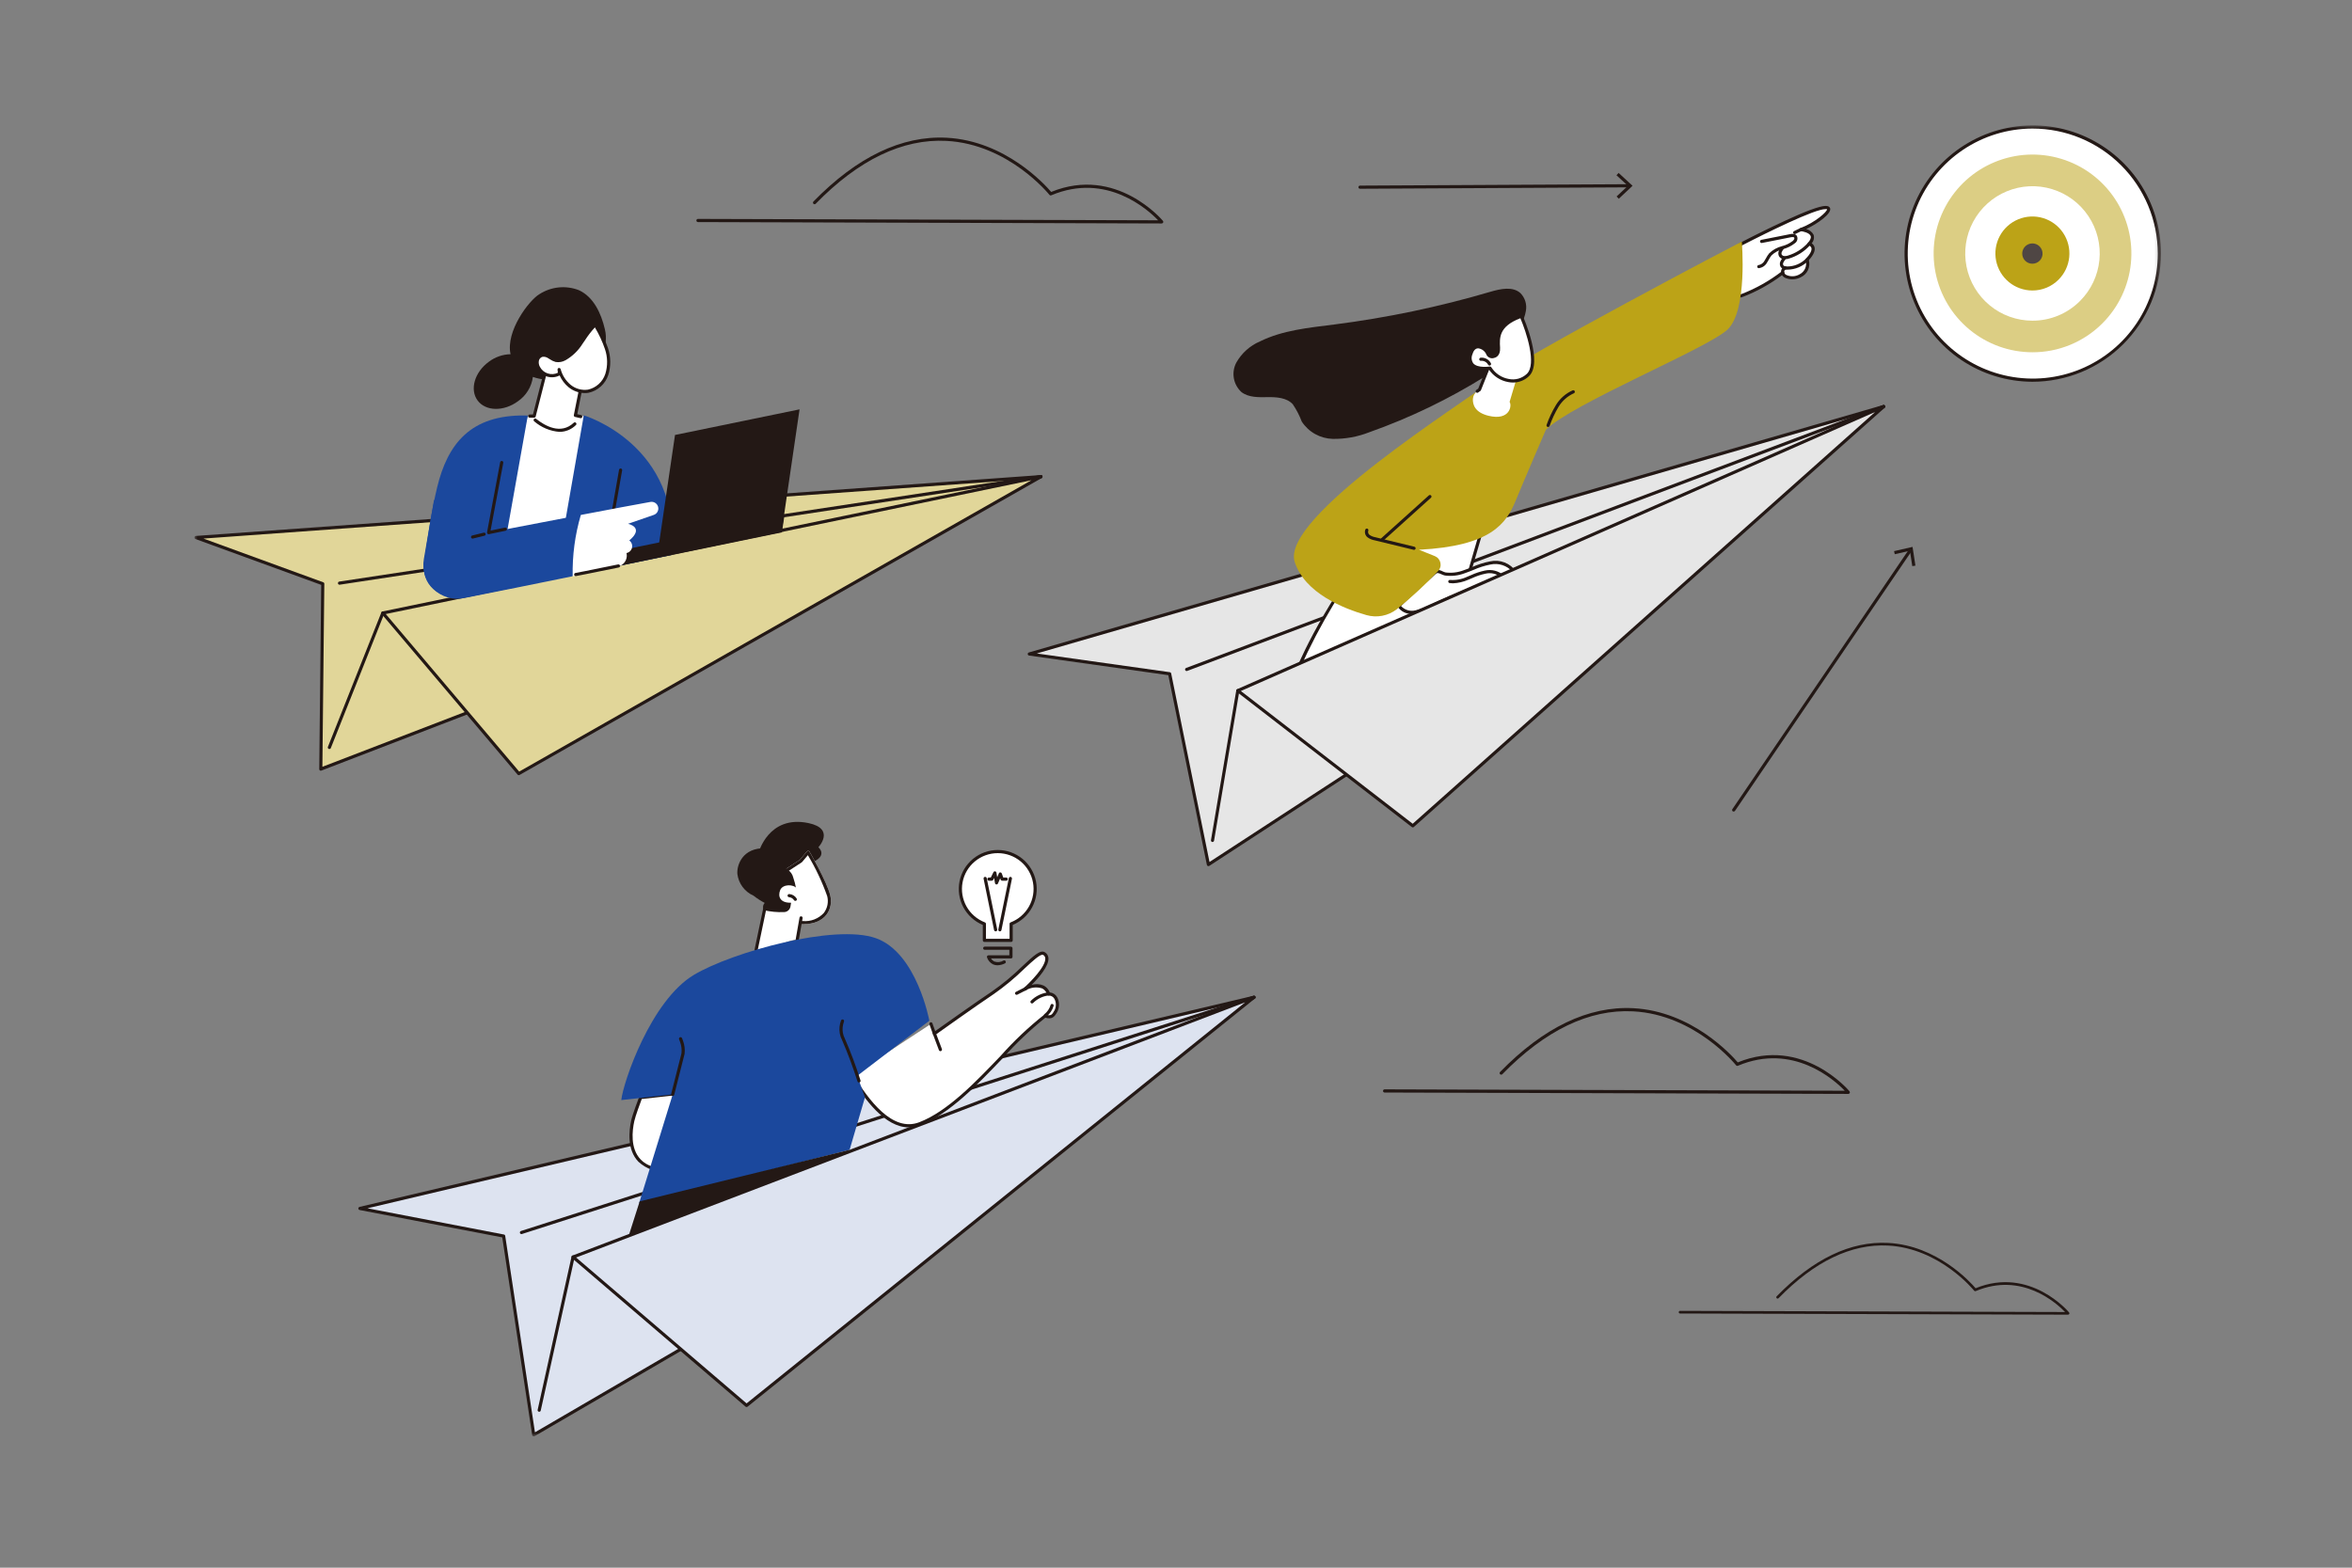 <svg width="375" height="250" viewBox="0 0 375 250" fill="none" xmlns="http://www.w3.org/2000/svg">
<rect x="0" y="0" width="375" height="250" fill="#808080" stroke="none"/>
<mask id="mask0_15_2570" style="mask-type:luminance" maskUnits="userSpaceOnUse" x="31" y="20" width="314" height="210">
<path d="M344.544 20H31V229.068H344.544V20Z" fill="white"/>
</mask>
<g mask="url(#mask0_15_2570)">
<path d="M344.292 40.439C344.304 44.447 343.127 48.368 340.909 51.706C338.692 55.044 335.534 57.649 331.835 59.191C328.136 60.734 324.062 61.144 320.13 60.37C316.198 59.595 312.584 57.672 309.746 54.843C306.907 52.013 304.973 48.405 304.186 44.476C303.399 40.546 303.796 36.471 305.327 32.767C306.857 29.064 309.453 25.897 312.784 23.669C316.115 21.441 320.032 20.251 324.04 20.251C326.695 20.247 329.325 20.766 331.78 21.778C334.235 22.79 336.466 24.276 338.347 26.151C340.228 28.025 341.72 30.252 342.741 32.704C343.761 35.155 344.288 37.784 344.292 40.439Z" fill="white"/>
<path d="M324.04 60.879C320 60.867 316.054 59.658 312.701 57.405C309.347 55.152 306.737 51.955 305.199 48.219C303.661 44.483 303.265 40.375 304.06 36.414C304.856 32.453 306.807 28.817 309.668 25.964C312.53 23.112 316.172 21.171 320.135 20.387C324.099 19.604 328.205 20.012 331.937 21.561C335.668 23.11 338.857 25.73 341.1 29.09C343.343 32.45 344.54 36.4 344.54 40.44C344.525 45.867 342.359 51.066 338.516 54.898C334.673 58.729 329.467 60.88 324.04 60.879ZM324.04 20.5C320.1 20.512 316.251 21.692 312.981 23.891C309.711 26.089 307.165 29.207 305.666 32.851C304.166 36.495 303.781 40.502 304.557 44.365C305.333 48.228 307.237 51.775 310.028 54.557C312.819 57.339 316.371 59.231 320.237 59.995C324.102 60.76 328.108 60.361 331.747 58.85C335.387 57.34 338.497 54.784 340.685 51.507C342.872 48.23 344.04 44.377 344.04 40.437C344.025 35.143 341.911 30.071 338.162 26.334C334.413 22.596 329.334 20.498 324.04 20.5Z" fill="#231815"/>
<path d="M324.041 56.176C320.394 56.171 316.862 54.903 314.046 52.586C311.23 50.269 309.304 47.047 308.596 43.47C307.889 39.893 308.444 36.181 310.166 32.966C311.888 29.752 314.672 27.234 318.042 25.842C321.413 24.45 325.162 24.269 328.65 25.331C332.139 26.392 335.152 28.631 337.175 31.665C339.199 34.698 340.108 38.34 339.748 41.968C339.388 45.597 337.781 48.989 335.201 51.566C333.737 53.033 331.997 54.196 330.081 54.987C328.166 55.778 326.113 56.182 324.041 56.176Z" fill="#DCCE84"/>
<path d="M324.04 51.139C321.56 51.136 319.158 50.272 317.243 48.697C315.327 47.121 314.018 44.93 313.537 42.497C313.056 40.064 313.433 37.539 314.604 35.353C315.776 33.167 317.669 31.454 319.961 30.507C322.253 29.56 324.803 29.437 327.176 30.159C329.548 30.881 331.598 32.403 332.974 34.466C334.351 36.529 334.969 39.006 334.725 41.474C334.48 43.942 333.388 46.249 331.633 48.002C330.637 49 329.454 49.791 328.15 50.33C326.847 50.868 325.45 51.143 324.04 51.139Z" fill="white"/>
<path d="M324.039 46.324C322.674 46.323 321.352 45.849 320.297 44.983C319.242 44.116 318.521 42.91 318.255 41.571C317.99 40.232 318.197 38.843 318.841 37.639C319.486 36.436 320.527 35.493 321.789 34.971C323.05 34.45 324.454 34.382 325.76 34.779C327.066 35.177 328.194 36.015 328.951 37.15C329.709 38.286 330.049 39.649 329.914 41.008C329.779 42.366 329.177 43.636 328.21 44.6C327.664 45.149 327.014 45.584 326.298 45.88C325.582 46.176 324.814 46.327 324.039 46.324Z" fill="#BCA317"/>
<path d="M324.041 42.055C323.828 42.056 323.618 42.015 323.421 41.934C323.225 41.853 323.046 41.734 322.895 41.584C322.745 41.434 322.626 41.256 322.544 41.059C322.463 40.863 322.421 40.653 322.422 40.44C322.422 40.174 322.488 39.912 322.613 39.677C322.738 39.443 322.92 39.242 323.141 39.094C323.362 38.947 323.616 38.855 323.881 38.829C324.146 38.803 324.413 38.843 324.659 38.944C324.905 39.046 325.122 39.206 325.291 39.412C325.46 39.617 325.576 39.861 325.628 40.122C325.681 40.383 325.668 40.653 325.591 40.908C325.514 41.163 325.376 41.395 325.188 41.583C324.883 41.886 324.471 42.055 324.041 42.055Z" fill="#4F4644"/>
<path d="M300.328 64.832L219.349 120.48L192.67 137.869L186.483 107.442L164.106 104.294L300.328 64.832Z" fill="#E6E6E6"/>
<path d="M192.672 138.121C192.638 138.121 192.604 138.114 192.572 138.102C192.534 138.086 192.5 138.061 192.474 138.029C192.447 137.997 192.43 137.959 192.422 137.918L186.275 107.668L164.075 104.542C164.018 104.535 163.965 104.508 163.925 104.466C163.886 104.425 163.862 104.37 163.858 104.313C163.854 104.255 163.87 104.198 163.902 104.151C163.935 104.103 163.983 104.068 164.038 104.051L300.258 64.589C300.316 64.573 300.378 64.577 300.433 64.602C300.487 64.627 300.532 64.67 300.558 64.724C300.583 64.778 300.589 64.84 300.573 64.897C300.557 64.955 300.521 65.005 300.472 65.039L219.493 120.684L192.805 138.084C192.765 138.11 192.718 138.124 192.67 138.125M165.305 104.209L186.516 107.196C186.568 107.203 186.617 107.226 186.655 107.262C186.694 107.297 186.72 107.344 186.73 107.396L192.842 137.459L219.216 120.271L298.905 65.507L165.305 104.209Z" fill="#231815"/>
<path d="M189.196 107.009C189.138 107.009 189.081 106.988 189.036 106.95C188.991 106.913 188.96 106.861 188.95 106.803C188.939 106.745 188.949 106.685 188.977 106.634C189.006 106.583 189.052 106.543 189.106 106.522L300.238 64.597C300.269 64.585 300.302 64.58 300.335 64.581C300.367 64.582 300.4 64.59 300.43 64.603C300.459 64.617 300.486 64.636 300.509 64.66C300.531 64.684 300.549 64.712 300.56 64.743C300.572 64.774 300.577 64.806 300.576 64.839C300.575 64.872 300.568 64.904 300.554 64.934C300.54 64.964 300.521 64.991 300.497 65.013C300.473 65.036 300.445 65.053 300.414 65.065L189.283 106.994C189.254 107.004 189.224 107.01 189.193 107.009" fill="#231815"/>
<path d="M193.323 134.272H193.282C193.249 134.267 193.218 134.255 193.19 134.238C193.162 134.22 193.138 134.197 193.119 134.17C193.1 134.144 193.086 134.113 193.079 134.081C193.071 134.049 193.07 134.016 193.076 133.983L197.108 110.096C197.121 110.032 197.158 109.976 197.211 109.938C197.265 109.901 197.331 109.887 197.395 109.897C197.459 109.908 197.517 109.943 197.556 109.996C197.595 110.048 197.611 110.113 197.603 110.178L193.567 134.062C193.558 134.121 193.528 134.174 193.482 134.213C193.437 134.251 193.379 134.272 193.32 134.272" fill="#231815"/>
<path d="M236.833 82.481L232.171 98.487L206.845 106.968C206.845 106.968 210.105 98.408 218.811 86.948L236.833 82.481Z" fill="white"/>
<path d="M206.845 107.227C206.804 107.227 206.764 107.217 206.728 107.198C206.692 107.179 206.661 107.152 206.638 107.118C206.614 107.085 206.6 107.046 206.595 107.006C206.59 106.965 206.595 106.924 206.609 106.886C206.643 106.8 209.982 98.162 218.609 86.803C218.645 86.758 218.695 86.725 218.751 86.709L236.773 82.246C236.815 82.235 236.86 82.235 236.902 82.247C236.944 82.259 236.983 82.282 237.013 82.313C237.044 82.345 237.066 82.385 237.077 82.428C237.087 82.472 237.086 82.517 237.073 82.56L232.411 98.56C232.4 98.599 232.38 98.635 232.351 98.664C232.323 98.694 232.289 98.716 232.25 98.729L206.924 107.207C206.899 107.217 206.872 107.222 206.845 107.222M218.957 87.172C214.306 93.145 210.388 99.654 207.284 106.559L231.966 98.292L236.466 82.833L218.957 87.172Z" fill="#231815"/>
<path d="M233.45 91.175C234.801 90.587 236.2 90.117 237.632 89.77C238.352 89.608 239.105 89.664 239.794 89.931C240.483 90.198 241.077 90.664 241.5 91.27C236.943 92.956 232.375 94.643 227.994 96.742C227.199 97.189 226.331 97.491 225.431 97.634C224.979 97.7 224.518 97.639 224.099 97.459C223.681 97.278 223.32 96.985 223.058 96.612C224.639 95.008 226.289 93.475 228.009 92.012C228.298 91.772 228.796 91.158 229.182 91.112C229.512 91.078 230.082 91.461 230.437 91.52C231.455 91.65 232.49 91.528 233.45 91.164" fill="white"/>
<path d="M225.137 97.902C224.687 97.924 224.238 97.829 223.835 97.626C223.432 97.423 223.088 97.119 222.837 96.744C222.811 96.697 222.8 96.642 222.807 96.588C222.813 96.534 222.837 96.484 222.874 96.444C224.455 94.844 226.123 93.285 227.84 91.834C227.911 91.77 227.994 91.688 228.084 91.598C228.359 91.255 228.731 91.004 229.152 90.878C229.449 90.887 229.74 90.966 229.999 91.11C230.152 91.183 230.312 91.242 230.475 91.286C231.454 91.411 232.448 91.291 233.368 90.937C233.825 90.783 234.29 90.6 234.736 90.42C235.651 90.012 236.609 89.71 237.592 89.52C238.366 89.349 239.172 89.413 239.909 89.704C240.645 89.995 241.278 90.5 241.725 91.153C241.743 91.185 241.753 91.22 241.755 91.256C241.758 91.293 241.753 91.329 241.74 91.363C241.727 91.397 241.707 91.427 241.681 91.452C241.655 91.478 241.624 91.497 241.59 91.509C237.112 93.165 232.48 94.878 228.106 96.973L228.02 97.014C227.225 97.454 226.359 97.75 225.46 97.887C225.354 97.897 225.248 97.903 225.141 97.902M223.383 96.647C223.636 96.924 223.952 97.136 224.305 97.265C224.657 97.393 225.035 97.434 225.407 97.385C226.247 97.254 227.056 96.975 227.798 96.561L227.884 96.52C232.184 94.459 236.721 92.772 241.121 91.146C240.696 90.671 240.153 90.317 239.547 90.119C238.941 89.921 238.293 89.886 237.669 90.018C236.726 90.201 235.806 90.491 234.929 90.884C234.472 91.068 234.003 91.259 233.529 91.416C232.53 91.797 231.452 91.922 230.392 91.78C230.187 91.735 229.988 91.665 229.8 91.57C229.614 91.47 229.41 91.404 229.2 91.375C229.005 91.397 228.649 91.746 228.435 91.956C228.335 92.056 228.244 92.147 228.165 92.211C226.512 93.611 224.905 95.104 223.379 96.648" fill="#231815"/>
<path d="M231.663 93.022C231.483 93.023 231.302 93.01 231.123 92.985C231.09 92.98 231.059 92.969 231.03 92.952C231.002 92.936 230.977 92.913 230.957 92.887C230.937 92.86 230.922 92.83 230.914 92.798C230.906 92.766 230.904 92.732 230.909 92.7C230.913 92.667 230.925 92.635 230.941 92.606C230.958 92.578 230.981 92.553 231.007 92.533C231.034 92.513 231.064 92.499 231.096 92.49C231.128 92.482 231.161 92.48 231.194 92.485C232.137 92.555 233.081 92.378 233.934 91.972C234.125 91.897 234.312 91.818 234.5 91.736C235.224 91.399 235.983 91.147 236.764 90.983C237.286 90.867 237.827 90.876 238.345 91.01C238.862 91.143 239.34 91.397 239.74 91.751C239.783 91.799 239.806 91.863 239.804 91.927C239.802 91.992 239.775 92.054 239.729 92.099C239.682 92.144 239.62 92.17 239.555 92.171C239.49 92.172 239.428 92.147 239.38 92.103C239.037 91.807 238.63 91.597 238.19 91.489C237.75 91.38 237.291 91.378 236.85 91.481C236.107 91.638 235.384 91.88 234.695 92.201C234.504 92.283 234.313 92.362 234.122 92.441C233.347 92.788 232.513 92.985 231.664 93.022" fill="#231815"/>
<path d="M277.323 39.769L277.465 38.993C277.465 38.993 286.842 34.11 290.154 33.244C293.466 32.378 290.293 35.41 287.148 36.609C287.148 36.609 290.148 36.928 288.456 38.884C288.456 38.884 290.071 39.341 288.122 41.414C288.271 41.901 288.244 42.426 288.043 42.894C287.843 43.363 287.483 43.745 287.028 43.974C285.402 44.712 284.281 44.041 284.228 43.483C282.273 44.988 280.113 46.205 277.814 47.098C274.441 48.298 277.323 39.769 277.323 39.769Z" fill="white"/>
<path d="M277.226 47.467C277.08 47.471 276.935 47.445 276.799 47.392C276.663 47.339 276.539 47.258 276.435 47.156C275.082 45.822 276.843 40.407 277.08 39.706L277.219 38.949C277.225 38.911 277.24 38.875 277.263 38.845C277.285 38.814 277.315 38.789 277.35 38.773C277.732 38.573 286.79 33.867 290.092 33.002C290.74 32.833 291.617 32.672 291.792 33.212C292.058 34.036 289.873 35.64 287.973 36.532C288.224 36.59 288.459 36.701 288.663 36.857C288.868 37.014 289.036 37.212 289.157 37.439C289.227 37.673 289.236 37.921 289.182 38.159C289.128 38.398 289.014 38.618 288.85 38.799C289.067 38.939 289.227 39.151 289.3 39.399C289.457 39.957 289.154 40.654 288.4 41.483C288.541 42.013 288.492 42.575 288.26 43.072C288.029 43.569 287.63 43.968 287.133 44.2C286.739 44.412 286.302 44.53 285.855 44.543C285.408 44.557 284.964 44.467 284.558 44.279C284.382 44.182 284.232 44.045 284.12 43.879C282.214 45.311 280.119 46.473 277.895 47.331C277.68 47.412 277.453 47.456 277.224 47.462M277.689 39.162L277.573 39.814L277.566 39.848C277.023 41.459 275.823 45.84 276.79 46.796C276.865 46.867 277.09 47.096 277.734 46.863C280.007 45.979 282.142 44.774 284.073 43.284C284.109 43.256 284.151 43.239 284.196 43.233C284.241 43.227 284.287 43.234 284.329 43.252C284.37 43.27 284.406 43.299 284.433 43.335C284.46 43.372 284.476 43.415 284.481 43.46C284.503 43.545 284.543 43.623 284.6 43.69C284.656 43.757 284.727 43.81 284.807 43.846C285.141 44.001 285.508 44.072 285.876 44.055C286.244 44.037 286.603 43.931 286.921 43.746C287.325 43.546 287.643 43.208 287.819 42.794C287.995 42.379 288.017 41.915 287.88 41.486C287.867 41.444 287.866 41.399 287.876 41.357C287.885 41.314 287.906 41.274 287.936 41.242C288.607 40.53 288.918 39.923 288.809 39.537C288.774 39.441 288.718 39.355 288.645 39.284C288.572 39.213 288.483 39.16 288.386 39.129C288.345 39.117 288.307 39.095 288.276 39.065C288.246 39.035 288.223 38.998 288.21 38.957C288.199 38.916 288.198 38.874 288.207 38.833C288.216 38.791 288.235 38.753 288.262 38.721C288.652 38.271 288.79 37.904 288.682 37.621C288.482 37.115 287.46 36.898 287.119 36.86C287.063 36.855 287.01 36.83 286.97 36.79C286.93 36.751 286.905 36.699 286.898 36.643C286.89 36.587 286.901 36.53 286.93 36.481C286.958 36.432 287.002 36.394 287.055 36.373C289.476 35.451 291.355 33.727 291.305 33.364C291.24 33.347 291.172 33.34 291.105 33.342C290.804 33.356 290.506 33.405 290.217 33.488C287.163 34.288 278.746 38.615 277.689 39.162Z" fill="#231815"/>
<path d="M280.421 42.771C280.357 42.77 280.295 42.745 280.248 42.701C280.202 42.656 280.174 42.595 280.17 42.531C280.168 42.498 280.173 42.465 280.184 42.434C280.195 42.404 280.212 42.375 280.234 42.351C280.256 42.326 280.282 42.307 280.312 42.293C280.341 42.279 280.374 42.27 280.406 42.269C280.596 42.233 280.776 42.155 280.933 42.042C281.089 41.928 281.219 41.782 281.313 41.613C281.407 41.471 281.489 41.324 281.575 41.167C281.714 40.897 281.88 40.642 282.07 40.406C282.644 39.842 283.358 39.444 284.139 39.252C284.76 39.091 285.341 38.806 285.848 38.413C286.028 38.252 286.155 38.001 286.065 37.885C285.998 37.795 285.814 37.785 285.507 37.84L280.92 38.747C280.887 38.754 280.854 38.754 280.821 38.748C280.788 38.741 280.756 38.728 280.728 38.71C280.701 38.691 280.677 38.667 280.658 38.639C280.639 38.611 280.627 38.58 280.62 38.547C280.607 38.481 280.621 38.412 280.659 38.356C280.696 38.3 280.754 38.261 280.82 38.247L285.407 37.34C285.617 37.299 286.171 37.19 286.464 37.576C286.577 37.776 286.61 38.011 286.558 38.234C286.506 38.458 286.372 38.654 286.182 38.783C285.626 39.221 284.986 39.541 284.301 39.724C283.607 39.888 282.968 40.233 282.45 40.724C282.282 40.936 282.135 41.164 282.012 41.406C281.926 41.563 281.836 41.725 281.731 41.882C281.599 42.121 281.413 42.325 281.187 42.478C280.961 42.631 280.702 42.729 280.431 42.763H280.416" fill="#231815"/>
<path d="M284.566 41.343C284.506 41.343 284.446 41.339 284.386 41.332C284.244 41.317 284.106 41.272 283.983 41.2C283.859 41.127 283.753 41.029 283.67 40.912C283.594 40.78 283.548 40.633 283.537 40.481C283.526 40.329 283.55 40.176 283.606 40.035C283.701 39.799 283.832 39.581 283.996 39.387C284.016 39.36 284.041 39.338 284.069 39.321C284.098 39.304 284.129 39.293 284.162 39.288C284.195 39.284 284.228 39.286 284.26 39.294C284.292 39.303 284.322 39.318 284.348 39.338C284.401 39.379 284.436 39.438 284.445 39.504C284.454 39.57 284.437 39.637 284.397 39.69C284.267 39.844 284.159 40.017 284.078 40.203C284.049 40.272 284.034 40.347 284.037 40.422C284.04 40.497 284.059 40.571 284.093 40.638C284.136 40.693 284.19 40.739 284.251 40.773C284.312 40.806 284.38 40.827 284.449 40.833C284.632 40.846 284.816 40.827 284.992 40.777C286.258 40.412 287.395 39.696 288.271 38.712C288.293 38.685 288.32 38.664 288.35 38.648C288.381 38.632 288.414 38.623 288.449 38.62C288.483 38.618 288.517 38.623 288.55 38.634C288.582 38.645 288.612 38.663 288.637 38.687C288.662 38.71 288.682 38.739 288.696 38.77C288.709 38.801 288.717 38.835 288.717 38.87C288.717 38.904 288.71 38.938 288.697 38.969C288.683 39.001 288.663 39.029 288.638 39.053C287.699 40.115 286.473 40.884 285.108 41.268C284.931 41.314 284.75 41.339 284.566 41.343Z" fill="#231815"/>
<path d="M284.994 43H284.885C284.706 43.014 284.527 42.985 284.361 42.917C284.195 42.849 284.047 42.742 283.929 42.607C283.845 42.477 283.794 42.329 283.779 42.175C283.765 42.021 283.788 41.866 283.847 41.723C283.948 41.489 284.087 41.274 284.259 41.086C284.28 41.061 284.306 41.04 284.336 41.024C284.365 41.009 284.397 41 284.43 40.997C284.463 40.994 284.496 40.997 284.527 41.007C284.559 41.017 284.588 41.033 284.613 41.054C284.639 41.075 284.66 41.101 284.675 41.13C284.69 41.16 284.7 41.191 284.703 41.224C284.706 41.257 284.702 41.29 284.692 41.322C284.682 41.353 284.666 41.383 284.645 41.408C284.511 41.553 284.401 41.719 284.319 41.899C284.291 41.965 284.278 42.036 284.281 42.107C284.285 42.179 284.304 42.248 284.338 42.311C284.42 42.427 284.612 42.487 284.9 42.495C285.466 42.501 286.027 42.393 286.549 42.178C287.072 41.963 287.546 41.645 287.943 41.242C287.99 41.196 288.052 41.17 288.117 41.169C288.183 41.168 288.246 41.193 288.293 41.237C288.341 41.282 288.369 41.343 288.373 41.409C288.376 41.474 288.353 41.538 288.31 41.587C287.878 42.03 287.362 42.383 286.793 42.625C286.224 42.868 285.613 42.995 284.994 43Z" fill="#231815"/>
<path d="M284.232 43.734C284.175 43.735 284.119 43.715 284.074 43.678C284.029 43.642 283.999 43.591 283.988 43.534C283.941 43.327 283.969 43.109 284.068 42.92C284.167 42.732 284.33 42.585 284.528 42.507C284.559 42.491 284.593 42.481 284.627 42.478C284.662 42.476 284.697 42.48 284.73 42.492C284.762 42.504 284.792 42.522 284.818 42.545C284.843 42.569 284.864 42.598 284.877 42.63C284.891 42.661 284.898 42.696 284.898 42.73C284.898 42.765 284.891 42.8 284.877 42.831C284.863 42.863 284.842 42.892 284.817 42.915C284.791 42.939 284.761 42.957 284.728 42.968C284.638 43 284.562 43.065 284.516 43.149C284.47 43.233 284.456 43.331 284.477 43.425C284.485 43.457 284.486 43.491 284.48 43.523C284.474 43.556 284.462 43.587 284.445 43.615C284.427 43.643 284.404 43.667 284.377 43.686C284.349 43.705 284.319 43.718 284.286 43.725L284.23 43.732" fill="#231815"/>
<path d="M286.144 37.337C286.087 37.337 286.031 37.318 285.986 37.282C285.941 37.247 285.91 37.197 285.897 37.141C285.884 37.085 285.891 37.026 285.916 36.974C285.941 36.923 285.983 36.882 286.035 36.857L287.035 36.381C287.065 36.367 287.097 36.358 287.13 36.357C287.163 36.355 287.196 36.36 287.227 36.371C287.258 36.382 287.287 36.399 287.312 36.421C287.336 36.443 287.356 36.469 287.37 36.499C287.385 36.529 287.393 36.561 287.395 36.594C287.396 36.627 287.392 36.66 287.381 36.691C287.37 36.722 287.353 36.751 287.331 36.775C287.309 36.8 287.282 36.82 287.252 36.834L286.252 37.31C286.219 37.327 286.181 37.336 286.143 37.336" fill="#231815"/>
<path d="M229.275 91.085C227.22 93.26 225.019 95.292 222.687 97.167C222.009 97.687 221.217 98.041 220.377 98.201C219.537 98.36 218.671 98.321 217.849 98.085C214.258 97.067 208.023 94.605 206.423 89.601C204.148 82.466 233.308 64.267 238.162 60.493C243.016 56.719 276.823 38.96 277.709 38.529C277.709 38.529 278.683 49.554 275.409 52.579C272.135 55.604 250.606 64.385 246.473 68.536C246.473 68.536 243.138 76.236 241.646 79.869C240.154 83.502 237.696 87.083 226.24 87.669L228.755 88.677C228.982 88.768 229.183 88.912 229.341 89.099C229.498 89.286 229.608 89.508 229.659 89.747C229.711 89.986 229.703 90.233 229.636 90.468C229.569 90.703 229.445 90.918 229.276 91.094" fill="#BCA317"/>
<path d="M246.825 68.098C246.793 68.099 246.763 68.093 246.735 68.079C246.704 68.068 246.676 68.05 246.651 68.028C246.627 68.005 246.608 67.978 246.594 67.948C246.581 67.918 246.573 67.886 246.572 67.853C246.571 67.82 246.577 67.788 246.589 67.757C246.976 66.653 247.476 65.592 248.081 64.59C248.707 63.553 249.64 62.735 250.75 62.248C250.811 62.223 250.88 62.224 250.941 62.25C251.002 62.276 251.051 62.325 251.076 62.387C251.1 62.45 251.099 62.519 251.072 62.581C251.046 62.643 250.996 62.692 250.934 62.717C249.925 63.171 249.077 63.918 248.5 64.861C247.916 65.834 247.434 66.863 247.061 67.934C247.042 67.981 247.009 68.022 246.967 68.051C246.925 68.079 246.876 68.095 246.825 68.095" fill="#231815"/>
<path d="M225.459 87.686L225.399 87.679L219.167 86.165C218.769 86.097 218.39 85.939 218.061 85.704C217.868 85.562 217.728 85.36 217.662 85.129C217.596 84.899 217.608 84.653 217.697 84.43C217.727 84.37 217.779 84.324 217.842 84.302C217.905 84.281 217.974 84.285 218.034 84.314C218.094 84.343 218.14 84.395 218.162 84.459C218.184 84.522 218.18 84.591 218.15 84.651C218.114 84.771 218.116 84.9 218.156 85.019C218.196 85.138 218.273 85.241 218.375 85.314C218.65 85.497 218.961 85.62 219.286 85.674L225.515 87.191C225.547 87.198 225.577 87.212 225.604 87.231C225.63 87.251 225.653 87.275 225.67 87.303C225.687 87.331 225.698 87.362 225.703 87.394C225.708 87.426 225.707 87.459 225.699 87.491C225.686 87.546 225.654 87.594 225.61 87.628C225.566 87.663 225.511 87.682 225.455 87.682" fill="#231815"/>
<path d="M220.396 86.269C220.361 86.269 220.326 86.262 220.294 86.248C220.261 86.234 220.233 86.213 220.209 86.187C220.187 86.162 220.169 86.134 220.158 86.103C220.147 86.071 220.142 86.038 220.144 86.005C220.146 85.972 220.154 85.939 220.168 85.91C220.183 85.88 220.203 85.853 220.228 85.831L227.817 78.999C227.867 78.956 227.932 78.933 227.999 78.937C228.065 78.94 228.128 78.969 228.173 79.018C228.217 79.068 228.24 79.133 228.236 79.2C228.233 79.266 228.203 79.329 228.154 79.374L220.565 86.21C220.518 86.251 220.458 86.273 220.396 86.274" fill="#231815"/>
<path d="M242.436 46.762C241.196 45.623 239.236 46.062 237.617 46.533C229.467 48.933 221.138 50.677 212.71 51.75C208.678 52.263 204.529 52.65 200.886 54.445C199.289 55.128 197.963 56.319 197.112 57.833C196.71 58.598 196.574 59.474 196.725 60.325C196.875 61.176 197.304 61.952 197.944 62.533C199.087 63.402 200.654 63.357 202.093 63.333C203.532 63.309 205.136 63.412 206.114 64.457C206.699 65.319 207.181 66.248 207.549 67.223C208.087 68.052 208.819 68.736 209.682 69.218C210.545 69.7 211.512 69.965 212.5 69.989C214.477 70.019 216.441 69.664 218.283 68.943C224.785 66.642 231.015 63.637 236.864 59.982C238.334 59.193 239.662 58.164 240.795 56.939C241.672 55.939 242.18 54.668 242.234 53.339C242.174 52.763 242.289 52.181 242.564 51.671C242.914 51.017 243.157 50.311 243.284 49.58C243.378 49.077 243.35 48.56 243.202 48.07C243.055 47.58 242.792 47.133 242.437 46.766" fill="#231815"/>
<path d="M237.579 57.9L235.885 62.142L235.525 62.393C235.326 62.529 235.161 62.709 235.042 62.919C234.923 63.128 234.854 63.362 234.839 63.603C234.787 64.472 235.116 65.765 237.324 66.303C240.798 67.15 241.083 64.594 240.686 64.096L242.005 59.674L237.579 57.9Z" fill="white"/>
<path d="M235.526 62.64C235.473 62.64 235.421 62.622 235.378 62.591C235.335 62.559 235.303 62.514 235.288 62.464C235.272 62.413 235.273 62.358 235.29 62.307C235.307 62.257 235.34 62.214 235.384 62.183L235.684 61.977L237.344 57.8C237.369 57.738 237.418 57.688 237.48 57.663C237.542 57.636 237.612 57.636 237.674 57.661C237.736 57.686 237.785 57.734 237.811 57.795C237.837 57.856 237.838 57.925 237.813 57.987L236.119 62.229C236.101 62.275 236.07 62.314 236.029 62.341L235.667 62.6C235.625 62.629 235.576 62.645 235.525 62.645" fill="#231815"/>
<path d="M242.538 50.431C242.538 50.431 245.813 57.784 243.584 59.823C241.355 61.862 238.255 60.108 237.558 58.695C237.558 58.695 233.675 59.328 234.511 56.446C235.118 54.346 236.988 55.58 237.25 56.528C237.374 56.981 239.019 57.259 238.914 55.471C238.809 53.683 238.82 51.765 242.538 50.431Z" fill="white"/>
<path d="M241.236 61.003C240.976 61.003 240.718 60.978 240.464 60.928C239.852 60.819 239.268 60.589 238.746 60.253C238.224 59.916 237.773 59.48 237.421 58.968C236.881 59.028 235.281 59.129 234.532 58.286C234.325 58.019 234.192 57.702 234.146 57.367C234.101 57.032 234.144 56.691 234.273 56.378C234.607 55.22 235.292 55.044 235.673 55.044H235.681C236.088 55.08 236.476 55.233 236.798 55.485C237.12 55.737 237.362 56.077 237.495 56.464C237.579 56.536 237.68 56.586 237.789 56.608C237.898 56.631 238.01 56.627 238.117 56.595C238.507 56.495 238.702 56.104 238.668 55.486C238.574 53.86 238.443 51.637 242.457 50.194C242.516 50.173 242.582 50.175 242.64 50.2C242.699 50.225 242.746 50.271 242.772 50.329C242.907 50.636 246.092 57.873 243.754 60.009C243.073 60.652 242.171 61.008 241.236 61.003ZM237.56 58.442C237.606 58.442 237.652 58.455 237.692 58.479C237.732 58.504 237.764 58.539 237.785 58.581C238.091 59.066 238.496 59.481 238.973 59.8C239.45 60.119 239.988 60.334 240.554 60.432C241.06 60.539 241.584 60.523 242.082 60.385C242.58 60.246 243.038 59.99 243.417 59.638C245.077 58.116 243.331 52.904 242.405 50.749C238.972 52.057 239.077 53.863 239.171 55.456C239.25 56.813 238.406 57.056 238.148 57.101C237.929 57.157 237.697 57.137 237.491 57.045C237.284 56.953 237.114 56.795 237.009 56.595C236.905 56.315 236.726 56.069 236.492 55.885C236.258 55.7 235.978 55.582 235.682 55.546H235.674C235.146 55.546 234.883 56.074 234.756 56.517C234.655 56.748 234.617 57.002 234.643 57.253C234.669 57.504 234.76 57.743 234.906 57.949C235.606 58.749 237.499 58.449 237.518 58.449H237.559" fill="#231815"/>
<path d="M237.485 58.297C237.439 58.297 237.393 58.284 237.353 58.259C237.313 58.235 237.281 58.2 237.26 58.158C237.153 57.955 236.988 57.789 236.787 57.68C236.586 57.57 236.356 57.523 236.128 57.543C236.062 57.55 235.995 57.531 235.943 57.49C235.891 57.448 235.858 57.387 235.85 57.321C235.843 57.255 235.862 57.188 235.904 57.136C235.945 57.084 236.006 57.05 236.072 57.043C236.403 57.01 236.736 57.077 237.028 57.235C237.32 57.394 237.557 57.636 237.71 57.931C237.725 57.961 237.734 57.993 237.736 58.026C237.739 58.058 237.734 58.091 237.724 58.123C237.714 58.154 237.697 58.183 237.676 58.208C237.654 58.233 237.628 58.253 237.598 58.268C237.563 58.285 237.525 58.294 237.486 58.294" fill="#231815"/>
<path d="M197.351 110.135L225.251 131.691L300.323 64.83L197.351 110.135Z" fill="#E6E6E6"/>
<path d="M225.253 131.941C225.198 131.94 225.144 131.922 225.099 131.889L197.199 110.333C197.165 110.307 197.138 110.272 197.121 110.232C197.104 110.192 197.097 110.149 197.102 110.106C197.107 110.063 197.123 110.021 197.149 109.986C197.174 109.951 197.209 109.924 197.248 109.906L300.229 64.606C300.284 64.582 300.345 64.579 300.402 64.596C300.459 64.613 300.508 64.65 300.54 64.701C300.572 64.751 300.585 64.811 300.577 64.87C300.569 64.928 300.54 64.983 300.495 65.022L225.421 131.878C225.374 131.919 225.314 131.941 225.252 131.942M197.839 110.194L225.239 131.364L298.969 65.702L197.839 110.194Z" fill="#231815"/>
<path d="M199.932 159.04L113.523 212.257L85.102 228.818L80.302 197.118L57.384 192.713L199.932 159.04Z" fill="#DDE3F0"/>
<path d="M85.1 229.065C85.062 229.065 85.025 229.058 84.991 229.043C84.954 229.025 84.922 228.998 84.898 228.965C84.874 228.931 84.858 228.893 84.852 228.852L80.079 197.326L57.338 192.96C57.281 192.949 57.23 192.918 57.192 192.874C57.155 192.83 57.133 192.774 57.132 192.716C57.132 192.658 57.151 192.603 57.187 192.557C57.222 192.512 57.271 192.479 57.327 192.465L199.871 158.793C199.929 158.78 199.99 158.788 200.044 158.816C200.097 158.843 200.139 158.888 200.163 158.943C200.186 158.998 200.189 159.06 200.171 159.117C200.152 159.174 200.114 159.223 200.063 159.254L113.653 212.47L85.228 229.031C85.189 229.054 85.144 229.065 85.1 229.065ZM58.586 192.687L80.348 196.869C80.398 196.879 80.444 196.904 80.48 196.941C80.516 196.977 80.54 197.024 80.548 197.075L85.292 228.413L113.392 212.04L198.47 159.64L58.586 192.687Z" fill="#231815"/>
<path d="M83.138 196.801C83.078 196.801 83.02 196.779 82.975 196.741C82.93 196.702 82.899 196.648 82.89 196.589C82.88 196.53 82.892 196.47 82.923 196.419C82.954 196.367 83.002 196.329 83.059 196.31L199.859 158.8C199.922 158.78 199.992 158.785 200.051 158.816C200.111 158.846 200.155 158.899 200.176 158.963C200.196 159.027 200.191 159.096 200.16 159.155C200.129 159.215 200.076 159.26 200.013 159.28L83.213 196.79C83.187 196.797 83.16 196.801 83.134 196.801" fill="#231815"/>
<path d="M85.97 225.134L85.914 225.127C85.882 225.12 85.851 225.107 85.824 225.088C85.797 225.069 85.774 225.045 85.756 225.017C85.738 224.989 85.726 224.958 85.721 224.925C85.715 224.893 85.716 224.859 85.723 224.827L91.123 200.4C91.13 200.368 91.144 200.337 91.163 200.31C91.182 200.283 91.206 200.26 91.234 200.242C91.261 200.225 91.292 200.213 91.325 200.207C91.358 200.201 91.391 200.202 91.423 200.209C91.455 200.216 91.486 200.23 91.513 200.249C91.54 200.267 91.563 200.292 91.581 200.319C91.598 200.347 91.611 200.378 91.616 200.411C91.622 200.443 91.621 200.477 91.614 200.509L86.216 224.935C86.206 224.992 86.175 225.043 86.13 225.079C86.086 225.116 86.03 225.136 85.972 225.135" fill="#231815"/>
<path d="M91.37 200.455L119.031 224.128L199.931 159.039L91.37 200.455Z" fill="#DDE3F0"/>
<path d="M119.027 224.376C118.968 224.377 118.911 224.355 118.866 224.316L91.205 200.646C91.172 200.617 91.147 200.58 91.132 200.539C91.117 200.498 91.112 200.453 91.119 200.41C91.127 200.367 91.146 200.326 91.174 200.293C91.202 200.259 91.239 200.234 91.28 200.219L199.841 158.804C199.897 158.784 199.958 158.784 200.014 158.804C200.07 158.824 200.117 158.864 200.147 158.915C200.176 158.967 200.186 159.027 200.176 159.086C200.165 159.144 200.134 159.197 200.088 159.235L119.188 224.324C119.141 224.357 119.085 224.375 119.027 224.376ZM91.853 200.538L119.034 223.799L198.528 159.842L91.853 200.538Z" fill="#231815"/>
<path d="M120.929 136.027C120.929 136.027 122.503 129.927 128.881 131.253C133.251 132.167 130.481 135.113 130.481 135.113C130.481 135.113 132.22 136.552 129.113 137.673C128.446 137.913 126.433 140.188 125.774 140.379C123.341 141.082 120.929 136.027 120.929 136.027Z" fill="#231815"/>
<path d="M132.376 142.798C131.855 140.564 128.939 135.598 128.939 135.598L128.632 135.798L127.532 137.117L123.462 139.77C123.462 139.77 121.055 146.55 126.77 147.295C131.503 147.913 132.905 145.069 132.376 142.795" fill="white"/>
<path d="M128.804 136.375C130.05 138.444 131.083 140.634 131.888 142.911C132.006 143.37 132.019 143.849 131.926 144.313C131.832 144.777 131.635 145.214 131.348 145.591C130.928 146.045 130.41 146.397 129.834 146.62C129.257 146.844 128.637 146.932 128.02 146.879C127.623 146.876 127.226 146.849 126.832 146.797C126.275 146.766 125.733 146.606 125.247 146.331C124.762 146.056 124.346 145.673 124.032 145.212C122.953 143.451 123.672 140.764 123.875 140.093L127.795 137.541C127.838 137.514 127.875 137.48 127.907 137.441L128.804 136.375ZM128.939 135.595L128.632 135.795L127.532 137.118L123.46 139.77C123.46 139.77 121.054 146.546 126.773 147.295C127.188 147.35 127.607 147.378 128.025 147.381C131.75 147.381 132.856 144.851 132.376 142.798C131.859 140.564 128.939 135.598 128.939 135.598" fill="#231815"/>
<path d="M121.932 143.99C121.76 144.158 121.661 144.388 121.659 144.629C121.656 144.87 121.749 145.103 121.917 145.275C122.276 145.607 122.741 145.801 123.229 145.822C123.969 145.909 124.719 145.875 125.448 145.722C125.907 145.657 126.334 145.452 126.67 145.134C127.004 144.671 127.156 144.102 127.097 143.534C127.085 142.316 126.876 141.107 126.479 139.955C126.357 139.432 126.037 138.977 125.587 138.685C125.036 138.408 122.645 135.285 122.031 135.267C118.362 135.167 117.463 137.967 117.564 139.359C117.654 140.109 117.938 140.824 118.387 141.431C118.837 142.039 119.436 142.52 120.127 142.826C120.693 143.269 121.297 143.66 121.933 143.995" fill="#231815"/>
<path d="M127.183 149.833C127.483 148.96 127.723 146.306 127.977 145.688C128.303 144.897 127.565 142.394 127.048 141.688C126.531 140.982 124.781 140.953 124.387 141.958C123.993 142.963 124.368 144.004 126.13 143.958L126.03 144.565C125.988 144.815 125.858 145.042 125.663 145.205C125.469 145.368 125.222 145.456 124.969 145.453C123.9 145.493 122.832 145.39 121.791 145.146L120.678 151.506C122.608 151.54 126.078 149.7 127.184 149.827" fill="white"/>
<path d="M120.56 151.711H120.508C120.443 151.696 120.387 151.656 120.35 151.6C120.314 151.544 120.301 151.477 120.313 151.411L121.688 144.845C121.693 144.811 121.705 144.779 121.723 144.749C121.74 144.72 121.764 144.695 121.792 144.675C121.82 144.655 121.852 144.642 121.885 144.634C121.919 144.627 121.953 144.627 121.987 144.634C122.02 144.641 122.052 144.655 122.08 144.674C122.108 144.694 122.132 144.719 122.15 144.748C122.168 144.777 122.18 144.81 122.185 144.844C122.19 144.877 122.188 144.912 122.179 144.945L120.807 151.512C120.795 151.568 120.763 151.619 120.719 151.655C120.674 151.691 120.618 151.71 120.56 151.711Z" fill="#231815"/>
<path d="M127.108 150.098H127.063C127.03 150.092 127 150.08 126.972 150.062C126.944 150.044 126.921 150.021 126.902 149.994C126.883 149.967 126.87 149.936 126.864 149.904C126.857 149.872 126.857 149.838 126.863 149.806L127.474 146.328C127.48 146.296 127.492 146.265 127.509 146.238C127.527 146.21 127.55 146.187 127.577 146.168C127.604 146.149 127.634 146.136 127.666 146.129C127.698 146.123 127.731 146.122 127.763 146.128C127.795 146.133 127.827 146.145 127.855 146.162C127.883 146.18 127.907 146.203 127.926 146.23C127.945 146.256 127.959 146.287 127.966 146.319C127.974 146.351 127.974 146.384 127.969 146.417L127.358 149.895C127.348 149.953 127.318 150.007 127.273 150.045C127.227 150.083 127.17 150.105 127.111 150.105" fill="#231815"/>
<path d="M126.804 143.669C126.76 143.669 126.717 143.657 126.679 143.635C126.641 143.614 126.609 143.583 126.587 143.545C126.503 143.411 126.388 143.298 126.252 143.217C126.116 143.135 125.962 143.087 125.804 143.077C125.771 143.075 125.739 143.067 125.709 143.053C125.68 143.039 125.653 143.02 125.631 142.995C125.609 142.971 125.592 142.942 125.581 142.911C125.571 142.881 125.566 142.848 125.568 142.815C125.569 142.782 125.577 142.75 125.591 142.72C125.605 142.69 125.625 142.663 125.649 142.641C125.673 142.618 125.702 142.601 125.733 142.59C125.764 142.579 125.797 142.574 125.83 142.575C126.07 142.589 126.304 142.662 126.511 142.786C126.718 142.91 126.892 143.082 127.018 143.287C127.035 143.315 127.047 143.346 127.052 143.379C127.058 143.411 127.057 143.445 127.049 143.477C127.041 143.509 127.027 143.539 127.008 143.566C126.989 143.592 126.964 143.615 126.936 143.632C126.897 143.657 126.85 143.67 126.804 143.669Z" fill="#231815"/>
<path d="M100.889 178.716C100.267 181.516 99.84 188.096 109.449 186.361L111.656 173.975L102.136 175.021C102.136 175.021 101.094 177.764 100.884 178.721" fill="white"/>
<path d="M106.548 186.897C105.684 186.964 104.815 186.853 103.995 186.571C103.175 186.289 102.421 185.841 101.781 185.256C99.941 183.341 100.281 180.302 100.642 178.656C100.856 177.7 101.86 175.043 101.905 174.931C101.921 174.887 101.948 174.849 101.985 174.82C102.021 174.792 102.065 174.774 102.111 174.77L111.63 173.721C111.669 173.718 111.708 173.723 111.744 173.737C111.781 173.75 111.813 173.772 111.84 173.8C111.867 173.829 111.886 173.863 111.898 173.901C111.909 173.939 111.911 173.978 111.904 174.017L109.695 186.404C109.686 186.454 109.662 186.499 109.626 186.535C109.591 186.571 109.545 186.595 109.495 186.604C108.524 186.788 107.538 186.885 106.549 186.893M102.322 175.253C102.105 175.826 101.314 177.966 101.138 178.768C100.793 180.308 100.467 183.156 102.146 184.903C103.488 186.303 105.875 186.717 109.233 186.14L111.348 174.263L102.322 175.253Z" fill="#231815"/>
<path d="M135.836 171.55C138.321 175.605 142.154 180.919 146.655 179.199C154.042 176.373 161.174 165.883 166.623 162.028C167.672 162.354 167.912 162.028 168.366 161.222C168.866 160.334 168.613 158.497 167.193 158.512C167.193 158.512 166.668 156.196 163.43 157.718C163.43 157.718 168.414 153.288 166.462 152.074C165.439 151.433 162.462 155.552 158.315 158.306C155.635 160.086 148.983 164.831 148.983 164.831L148.435 163.283L135.836 171.55Z" fill="white"/>
<path d="M144.909 179.784C141.075 179.784 137.834 175.298 135.619 171.684C135.602 171.656 135.59 171.624 135.585 171.592C135.58 171.559 135.581 171.525 135.589 171.493C135.597 171.461 135.611 171.431 135.631 171.404C135.65 171.377 135.675 171.355 135.703 171.337C135.732 171.32 135.763 171.309 135.796 171.304C135.828 171.299 135.862 171.3 135.894 171.308C135.926 171.316 135.956 171.33 135.983 171.349C136.01 171.369 136.033 171.394 136.05 171.422C138.512 175.444 142.282 180.597 146.565 178.967C151.085 177.236 155.589 172.517 159.565 168.354C161.675 165.982 163.987 163.797 166.476 161.825C166.506 161.802 166.542 161.787 166.58 161.781C166.618 161.775 166.656 161.779 166.693 161.791C167.562 162.057 167.712 161.87 168.143 161.101C168.281 160.817 168.351 160.504 168.346 160.188C168.34 159.872 168.261 159.562 168.113 159.283C168.023 159.119 167.889 158.984 167.726 158.893C167.563 158.801 167.377 158.757 167.191 158.766C167.133 158.767 167.077 158.749 167.032 158.713C166.987 158.678 166.956 158.627 166.944 158.571C166.885 158.366 166.785 158.176 166.648 158.012C166.512 157.848 166.343 157.714 166.153 157.619C165.719 157.479 165.259 157.436 164.807 157.492C164.354 157.548 163.919 157.703 163.533 157.945C163.478 157.97 163.416 157.975 163.358 157.958C163.3 157.942 163.25 157.905 163.217 157.855C163.184 157.804 163.17 157.744 163.178 157.684C163.185 157.624 163.214 157.569 163.259 157.529C164.241 156.656 166.767 154.111 166.659 152.818C166.652 152.709 166.618 152.602 166.559 152.51C166.501 152.417 166.42 152.34 166.325 152.286C165.932 152.042 164.62 153.268 163.346 154.456C161.829 155.942 160.192 157.301 158.452 158.518C155.806 160.276 149.192 164.99 149.128 165.035C149.096 165.058 149.06 165.074 149.022 165.08C148.983 165.087 148.944 165.084 148.907 165.072C148.869 165.06 148.834 165.04 148.806 165.013C148.777 164.986 148.755 164.952 148.742 164.915L148.195 163.367C148.182 163.336 148.175 163.302 148.175 163.268C148.176 163.234 148.183 163.2 148.197 163.169C148.211 163.138 148.231 163.11 148.255 163.087C148.28 163.063 148.31 163.046 148.342 163.034C148.374 163.023 148.408 163.018 148.442 163.02C148.476 163.022 148.509 163.031 148.539 163.046C148.57 163.062 148.597 163.083 148.619 163.109C148.641 163.135 148.657 163.165 148.667 163.198L149.105 164.431C150.383 163.524 155.828 159.657 158.174 158.098C159.891 156.896 161.507 155.555 163.005 154.088C164.793 152.417 165.872 151.408 166.591 151.858C166.752 151.953 166.888 152.086 166.988 152.245C167.087 152.404 167.146 152.585 167.161 152.772C167.261 154.046 165.583 155.961 164.481 157.063C165.106 156.869 165.779 156.905 166.381 157.163C166.838 157.392 167.192 157.785 167.374 158.263C167.616 158.283 167.849 158.363 168.054 158.494C168.258 158.625 168.427 158.804 168.547 159.016C168.74 159.372 168.844 159.769 168.85 160.174C168.856 160.579 168.764 160.979 168.581 161.34C168.135 162.131 167.798 162.61 166.666 162.296C164.246 164.24 161.991 166.38 159.924 168.696C155.914 172.896 151.368 177.66 146.744 179.429C146.159 179.658 145.536 179.776 144.908 179.778" fill="#231815"/>
<path d="M166.681 162.17C166.631 162.17 166.581 162.154 166.54 162.125C166.498 162.096 166.467 162.055 166.449 162.008C166.431 161.96 166.428 161.908 166.44 161.859C166.452 161.81 166.478 161.766 166.516 161.732C166.98 161.366 167.321 160.868 167.494 160.304C167.506 160.238 167.543 160.18 167.597 160.142C167.652 160.103 167.719 160.088 167.785 160.1C167.85 160.111 167.909 160.148 167.947 160.202C167.985 160.257 168.001 160.324 167.989 160.39C167.802 161.07 167.401 161.671 166.846 162.106C166.801 162.147 166.742 162.17 166.681 162.17Z" fill="#231815"/>
<path d="M149.938 167.63C149.887 167.63 149.838 167.614 149.795 167.585C149.753 167.557 149.721 167.516 149.702 167.469L148.735 164.898C148.723 164.867 148.718 164.835 148.719 164.802C148.72 164.769 148.727 164.737 148.741 164.707C148.755 164.677 148.774 164.65 148.798 164.627C148.822 164.605 148.85 164.587 148.881 164.576C148.912 164.564 148.945 164.558 148.978 164.559C149.011 164.56 149.044 164.568 149.074 164.581C149.105 164.595 149.132 164.614 149.155 164.638C149.178 164.663 149.195 164.691 149.207 164.722L150.174 167.289C150.197 167.352 150.195 167.421 150.168 167.482C150.14 167.543 150.09 167.591 150.028 167.615C149.999 167.625 149.969 167.631 149.938 167.63Z" fill="#231815"/>
<path d="M162.086 158.651C162.041 158.651 161.996 158.638 161.957 158.614C161.918 158.591 161.886 158.557 161.865 158.516C161.849 158.487 161.839 158.456 161.836 158.423C161.832 158.391 161.835 158.358 161.844 158.326C161.853 158.295 161.869 158.266 161.89 158.24C161.911 158.215 161.936 158.194 161.965 158.179C162.291 158.003 162.497 157.902 162.703 157.8C162.909 157.698 163.111 157.6 163.434 157.429C163.464 157.411 163.496 157.4 163.53 157.396C163.563 157.391 163.598 157.393 163.631 157.403C163.663 157.412 163.694 157.428 163.72 157.449C163.747 157.47 163.769 157.497 163.784 157.527C163.8 157.557 163.81 157.59 163.812 157.624C163.815 157.658 163.81 157.692 163.799 157.725C163.788 157.757 163.771 157.786 163.748 157.811C163.725 157.837 163.697 157.857 163.666 157.871C163.34 158.047 163.134 158.148 162.924 158.25C162.714 158.352 162.524 158.45 162.197 158.621C162.162 158.64 162.122 158.65 162.081 158.651" fill="#231815"/>
<path d="M164.539 160.019C164.506 160.019 164.474 160.013 164.443 160.001C164.413 159.989 164.386 159.971 164.363 159.948C164.339 159.925 164.32 159.897 164.307 159.866C164.295 159.836 164.288 159.803 164.288 159.77C164.288 159.737 164.295 159.704 164.307 159.674C164.32 159.643 164.339 159.615 164.363 159.592C165.131 158.825 166.14 158.347 167.221 158.239C167.284 158.238 167.345 158.261 167.393 158.303C167.44 158.345 167.47 158.403 167.476 158.466C167.482 158.529 167.464 158.592 167.426 158.643C167.388 158.694 167.332 158.728 167.27 158.739C166.306 158.835 165.406 159.261 164.721 159.944C164.673 159.991 164.608 160.018 164.541 160.019" fill="#231815"/>
<path d="M135.461 183.361L137.908 174.996L136.683 171.561L148.173 162.777C148.173 162.777 146.187 151.924 139.636 149.608C133.085 147.292 116.779 151.815 110.663 155.447C103.779 159.531 99.361 172.581 99.057 175.429L107.257 174.529L101.897 191.873L135.461 183.361Z" fill="#1B489D"/>
<path d="M107.255 174.77L107.191 174.763C107.127 174.745 107.073 174.703 107.039 174.646C107.005 174.589 106.995 174.521 107.011 174.456L108.653 167.986C108.721 167.389 108.653 166.784 108.453 166.217L108.269 165.73C108.248 165.668 108.252 165.6 108.281 165.541C108.309 165.482 108.359 165.436 108.42 165.413C108.481 165.391 108.549 165.392 108.609 165.419C108.669 165.445 108.717 165.493 108.741 165.554L108.925 166.041C109.152 166.686 109.229 167.374 109.15 168.053L109.143 168.09L107.498 174.577C107.485 174.632 107.454 174.68 107.409 174.715C107.365 174.749 107.311 174.768 107.254 174.768" fill="#231815"/>
<path d="M136.96 172.625C136.906 172.625 136.854 172.609 136.81 172.578C136.767 172.547 136.734 172.503 136.716 172.453C136.009 170.212 135.187 168.009 134.254 165.853C134.078 165.518 133.955 165.158 133.89 164.785C133.777 164.1 133.846 163.396 134.09 162.746C134.1 162.713 134.116 162.683 134.138 162.657C134.16 162.631 134.187 162.61 134.217 162.594C134.247 162.579 134.281 162.57 134.315 162.568C134.349 162.566 134.383 162.571 134.415 162.582C134.447 162.594 134.476 162.611 134.501 162.635C134.526 162.658 134.546 162.686 134.56 162.717C134.573 162.748 134.581 162.782 134.581 162.816C134.581 162.85 134.575 162.884 134.562 162.915C134.35 163.484 134.289 164.099 134.386 164.699C134.443 165.018 134.548 165.326 134.697 165.613C135.646 167.795 136.481 170.026 137.197 172.295C137.218 172.358 137.213 172.427 137.184 172.487C137.154 172.546 137.103 172.592 137.04 172.614C137.015 172.624 136.988 172.629 136.961 172.629" fill="#231815"/>
<path d="M101.988 191.584L100.235 197.071L134.342 184.063L135.463 183.363L101.988 191.584Z" fill="#231815"/>
<path d="M165.044 141.776C165.048 140.689 164.753 139.621 164.194 138.688C163.634 137.756 162.83 136.994 161.869 136.486C160.908 135.977 159.826 135.741 158.74 135.803C157.654 135.865 156.606 136.223 155.709 136.838C154.812 137.452 154.1 138.301 153.65 139.291C153.201 140.281 153.03 141.375 153.157 142.455C153.284 143.535 153.704 144.56 154.372 145.418C155.039 146.277 155.929 146.937 156.944 147.326V149.964H161.213V147.324C162.338 146.895 163.307 146.135 163.991 145.144C164.675 144.153 165.042 142.978 165.043 141.774" fill="white"/>
<path d="M161.215 150.214H156.947C156.88 150.214 156.816 150.188 156.769 150.14C156.722 150.093 156.696 150.03 156.696 149.963V147.497C155.369 146.945 154.275 145.951 153.599 144.684C152.924 143.416 152.708 141.954 152.989 140.545C153.271 139.136 154.031 137.869 155.142 136.958C156.253 136.047 157.645 135.549 159.081 135.549C160.518 135.549 161.91 136.047 163.02 136.958C164.131 137.869 164.892 139.136 165.173 140.545C165.454 141.954 165.239 143.416 164.563 144.684C163.887 145.951 162.793 146.945 161.467 147.497V149.963C161.467 150.03 161.44 150.093 161.393 150.14C161.346 150.188 161.281 150.214 161.215 150.214ZM157.199 149.714H160.965V147.329C160.964 147.278 160.98 147.228 161.008 147.186C161.037 147.144 161.078 147.111 161.126 147.093C162.371 146.615 163.41 145.717 164.062 144.553C164.715 143.389 164.939 142.034 164.696 140.722C164.453 139.41 163.758 138.225 162.733 137.372C161.707 136.519 160.415 136.052 159.081 136.052C157.747 136.052 156.455 136.519 155.43 137.372C154.404 138.225 153.709 139.41 153.467 140.722C153.224 142.034 153.448 143.389 154.1 144.553C154.752 145.717 155.791 146.615 157.037 147.093C157.084 147.111 157.125 147.144 157.154 147.186C157.183 147.228 157.198 147.278 157.198 147.329L157.199 149.714Z" fill="#231815"/>
<path d="M159.038 153.936C158.792 153.938 158.549 153.887 158.326 153.786C158.098 153.672 157.896 153.514 157.731 153.321C157.565 153.128 157.44 152.904 157.363 152.662C157.352 152.625 157.349 152.585 157.357 152.547C157.364 152.508 157.38 152.472 157.404 152.441C157.428 152.41 157.46 152.385 157.495 152.368C157.531 152.35 157.57 152.341 157.61 152.341H160.93V151.464H156.98C156.917 151.458 156.859 151.43 156.817 151.383C156.774 151.337 156.751 151.277 156.751 151.214C156.751 151.151 156.774 151.091 156.817 151.045C156.859 150.998 156.917 150.97 156.98 150.964H161.18C161.247 150.964 161.311 150.99 161.359 151.037C161.407 151.084 161.434 151.148 161.435 151.215V152.594C161.434 152.661 161.407 152.725 161.359 152.772C161.311 152.819 161.247 152.845 161.18 152.845H158.003C158.129 153.056 158.314 153.225 158.535 153.332C158.777 153.414 159.034 153.443 159.288 153.417C159.542 153.39 159.788 153.309 160.008 153.178C160.068 153.15 160.138 153.146 160.201 153.169C160.264 153.191 160.316 153.238 160.345 153.298C160.372 153.359 160.374 153.429 160.351 153.492C160.328 153.555 160.281 153.606 160.221 153.635C159.852 153.82 159.448 153.922 159.037 153.935" fill="#231815"/>
<path d="M158.743 148.524C158.686 148.524 158.63 148.504 158.585 148.467C158.54 148.431 158.509 148.38 158.496 148.324L156.825 140.139C156.817 140.106 156.816 140.073 156.822 140.04C156.828 140.007 156.84 139.975 156.858 139.947C156.876 139.919 156.9 139.895 156.928 139.876C156.956 139.858 156.987 139.845 157.02 139.839C157.053 139.832 157.087 139.831 157.119 139.837C157.152 139.842 157.184 139.855 157.212 139.873C157.24 139.891 157.264 139.915 157.282 139.942C157.301 139.97 157.314 140.001 157.32 140.034L158.995 148.219C159.008 148.285 158.995 148.353 158.959 148.409C158.922 148.465 158.866 148.504 158.8 148.519H158.748" fill="#231815"/>
<path d="M159.42 148.524H159.368C159.303 148.509 159.246 148.47 159.209 148.414C159.173 148.358 159.16 148.29 159.173 148.224L160.848 140.039C160.855 140.007 160.867 139.976 160.886 139.948C160.904 139.921 160.928 139.897 160.956 139.879C160.983 139.86 161.014 139.848 161.047 139.841C161.079 139.835 161.113 139.835 161.145 139.842C161.178 139.848 161.209 139.861 161.236 139.879C161.264 139.898 161.287 139.922 161.306 139.949C161.324 139.977 161.337 140.008 161.343 140.04C161.35 140.073 161.35 140.107 161.343 140.139L159.668 148.322C159.655 148.378 159.624 148.429 159.579 148.465C159.535 148.502 159.479 148.522 159.421 148.522" fill="#231815"/>
<path d="M158.888 141.048H158.858C158.804 141.041 158.754 141.016 158.715 140.979C158.676 140.941 158.65 140.892 158.641 140.838L158.502 140.006L158.356 140.306C158.334 140.348 158.302 140.383 158.263 140.407C158.223 140.432 158.177 140.445 158.131 140.445H157.648C157.585 140.439 157.527 140.411 157.485 140.364C157.442 140.318 157.419 140.258 157.419 140.195C157.419 140.132 157.442 140.072 157.485 140.026C157.527 139.979 157.585 139.951 157.648 139.945H157.969L158.396 139.087C158.419 139.039 158.457 139 158.504 138.976C158.551 138.952 158.605 138.943 158.658 138.952C158.71 138.96 158.758 138.984 158.796 139.021C158.834 139.058 158.859 139.106 158.868 139.158L158.992 139.9L159.258 139.274C159.275 139.226 159.308 139.186 159.35 139.158C159.393 139.13 159.443 139.117 159.494 139.12C159.545 139.122 159.594 139.14 159.635 139.17C159.676 139.2 159.708 139.241 159.726 139.289L159.958 139.945H160.453C160.515 139.951 160.573 139.979 160.615 140.026C160.658 140.072 160.681 140.132 160.681 140.195C160.681 140.258 160.658 140.318 160.615 140.364C160.573 140.411 160.515 140.439 160.453 140.445H159.778C159.726 140.445 159.675 140.429 159.633 140.398C159.59 140.368 159.558 140.325 159.542 140.276L159.467 140.062L159.115 140.894C159.095 140.94 159.063 140.978 159.022 141.006C158.98 141.033 158.932 141.048 158.883 141.048" fill="#231815"/>
<path d="M165.963 76.014L79.463 111.759L51.143 122.654L51.458 93.097L31.251 85.721L165.963 76.014Z" fill="#E1D699"/>
<path d="M51.147 122.902C51.094 122.902 51.044 122.886 51.001 122.857C50.968 122.833 50.942 122.801 50.925 122.764C50.907 122.728 50.899 122.688 50.901 122.647L51.212 93.269L31.165 85.958C31.11 85.937 31.064 85.899 31.034 85.848C31.004 85.798 30.992 85.739 31.001 85.681C31.008 85.624 31.036 85.571 31.078 85.532C31.12 85.493 31.175 85.47 31.233 85.467L165.945 75.757C166.004 75.753 166.063 75.77 166.111 75.805C166.16 75.841 166.193 75.892 166.207 75.951C166.22 76.009 166.213 76.07 166.185 76.123C166.158 76.176 166.112 76.218 166.057 76.24L79.557 111.985L51.236 122.885C51.207 122.895 51.176 122.901 51.146 122.9M32.443 85.887L51.543 92.858C51.592 92.875 51.635 92.908 51.664 92.951C51.694 92.994 51.709 93.046 51.708 93.098L51.401 122.281L79.37 111.52L164.426 76.375L32.443 85.887Z" fill="#231815"/>
<path d="M54.118 93.247C54.057 93.243 54 93.218 53.956 93.174C53.913 93.132 53.886 93.074 53.882 93.013C53.877 92.952 53.895 92.892 53.931 92.843C53.968 92.794 54.021 92.76 54.081 92.747L165.925 75.767C165.992 75.757 166.059 75.773 166.114 75.812C166.168 75.852 166.204 75.911 166.215 75.978C166.225 76.044 166.209 76.112 166.17 76.166C166.13 76.22 166.071 76.257 166.004 76.267L54.155 93.244H54.118" fill="#231815"/>
<path d="M52.514 119.45C52.482 119.449 52.45 119.443 52.42 119.431C52.39 119.419 52.362 119.401 52.338 119.378C52.314 119.355 52.296 119.327 52.283 119.297C52.27 119.267 52.263 119.234 52.263 119.201C52.263 119.168 52.269 119.136 52.281 119.105L60.803 97.665C60.814 97.633 60.832 97.603 60.855 97.577C60.877 97.552 60.905 97.532 60.936 97.517C60.967 97.503 61.001 97.495 61.035 97.494C61.069 97.493 61.103 97.5 61.135 97.512C61.166 97.525 61.195 97.544 61.219 97.569C61.243 97.593 61.262 97.622 61.275 97.653C61.287 97.685 61.293 97.719 61.292 97.753C61.291 97.787 61.283 97.821 61.268 97.852L52.746 119.293C52.728 119.34 52.696 119.38 52.655 119.408C52.613 119.436 52.564 119.45 52.514 119.45Z" fill="#231815"/>
<path d="M61.038 97.76L82.723 123.369L165.969 76.018L61.038 97.76Z" fill="#E1D699"/>
<path d="M82.717 123.621C82.68 123.62 82.645 123.612 82.612 123.597C82.579 123.581 82.549 123.559 82.526 123.531L60.85 97.924C60.821 97.891 60.801 97.851 60.793 97.808C60.784 97.764 60.787 97.72 60.801 97.678C60.815 97.636 60.84 97.599 60.873 97.57C60.906 97.541 60.946 97.521 60.989 97.512L165.914 75.768C165.972 75.755 166.033 75.764 166.086 75.793C166.138 75.822 166.178 75.869 166.199 75.925C166.22 75.981 166.221 76.042 166.201 76.099C166.181 76.155 166.142 76.202 166.09 76.232L82.84 123.583C82.801 123.605 82.757 123.617 82.713 123.617M61.506 97.92L82.777 123.048L164.453 76.583L61.506 97.92Z" fill="#231815"/>
<path d="M94.082 69.882L93.055 66.344L84.155 66.273L76.967 93.458L91.882 89.858L94.082 69.882Z" fill="white"/>
<path d="M88.515 92.33L93.076 66.235C93.076 66.235 108.726 70.882 107.118 88.503L88.515 92.33Z" fill="#1B489D"/>
<path d="M96.857 87.157H96.812C96.779 87.151 96.749 87.139 96.721 87.121C96.693 87.103 96.67 87.08 96.651 87.053C96.632 87.026 96.619 86.995 96.613 86.963C96.606 86.931 96.606 86.897 96.612 86.865L98.699 74.918C98.704 74.885 98.716 74.854 98.734 74.827C98.752 74.799 98.775 74.775 98.802 74.756C98.829 74.737 98.859 74.723 98.891 74.716C98.924 74.709 98.957 74.708 98.989 74.713C99.022 74.719 99.053 74.731 99.081 74.749C99.109 74.766 99.133 74.789 99.152 74.816C99.171 74.843 99.184 74.874 99.192 74.906C99.199 74.938 99.2 74.972 99.194 75.004L97.099 86.947C97.089 87.005 97.059 87.059 97.014 87.097C96.969 87.135 96.911 87.157 96.852 87.157" fill="#231815"/>
<path d="M84.151 66.272L79.257 93.75L73.108 95.024C72.388 95.174 71.643 95.15 70.935 94.954C70.226 94.758 69.575 94.395 69.035 93.896C68.496 93.397 68.084 92.776 67.833 92.085C67.582 91.394 67.501 90.653 67.594 89.924C68.1 86.109 68.828 81.324 69.695 77.724C71.37 70.798 75.001 66.151 83.715 66.256C83.856 66.256 84.004 66.267 84.15 66.275" fill="#1B489D"/>
<path d="M124.629 84.738L104.763 88.823L107.622 69.365L127.48 65.28L124.629 84.738Z" fill="#231815"/>
<path d="M98.311 87.897L125.043 82.397L124.661 84.897L97.791 90.425L98.311 87.897Z" fill="#231815"/>
<path d="M77.9 84.936L79.991 73.764L69.191 79.775L67.575 89.167C67.427 90.033 67.492 90.921 67.765 91.756C68.037 92.591 68.509 93.347 69.139 93.959C69.769 94.571 70.539 95.02 71.382 95.268C72.224 95.516 73.114 95.555 73.975 95.381C79.417 94.302 86.181 92.953 91.311 91.892C91.242 88.587 91.68 85.29 92.611 82.118C85.101 83.55 77.902 84.936 77.902 84.936" fill="#1B489D"/>
<path d="M77.901 85.186C77.836 85.185 77.773 85.16 77.725 85.115C77.696 85.086 77.674 85.051 77.662 85.011C77.65 84.972 77.647 84.93 77.654 84.89L79.746 73.718C79.751 73.685 79.763 73.653 79.781 73.625C79.799 73.596 79.822 73.572 79.85 73.552C79.877 73.533 79.909 73.519 79.941 73.513C79.974 73.505 80.008 73.505 80.041 73.511C80.074 73.518 80.106 73.53 80.134 73.549C80.162 73.568 80.186 73.592 80.204 73.62C80.223 73.648 80.236 73.679 80.242 73.712C80.248 73.745 80.248 73.779 80.24 73.812L78.216 84.612L80.516 84.14C80.582 84.127 80.65 84.14 80.706 84.176C80.762 84.213 80.802 84.27 80.817 84.335C80.823 84.368 80.824 84.402 80.817 84.435C80.811 84.468 80.798 84.499 80.78 84.527C80.761 84.555 80.737 84.579 80.709 84.597C80.681 84.616 80.65 84.629 80.617 84.635L77.951 85.186H77.9" fill="#231815"/>
<path d="M103.696 80.044C101.47 80.438 97.141 81.254 92.607 82.12C91.676 85.292 91.237 88.589 91.307 91.894C95.519 91.021 98.63 90.346 99.001 90.17C99.346 89.984 99.619 89.69 99.78 89.333C99.94 88.976 99.979 88.576 99.889 88.195C100.103 88.153 100.3 88.049 100.456 87.896C100.612 87.744 100.72 87.549 100.768 87.336C100.815 87.123 100.799 86.901 100.722 86.697C100.646 86.493 100.511 86.315 100.335 86.186C102.842 84.072 100.129 83.533 100.129 83.533L104.236 82.113C104.492 82.026 104.706 81.845 104.834 81.606C104.963 81.368 104.996 81.09 104.928 80.828C104.859 80.566 104.694 80.339 104.466 80.194C104.237 80.048 103.962 79.995 103.696 80.044Z" fill="white"/>
<path d="M91.79 91.868C91.731 91.868 91.674 91.847 91.629 91.809C91.584 91.772 91.553 91.72 91.543 91.662C91.536 91.63 91.537 91.597 91.543 91.564C91.55 91.532 91.563 91.501 91.582 91.474C91.6 91.447 91.624 91.424 91.652 91.406C91.679 91.388 91.71 91.376 91.743 91.37C91.762 91.37 93.482 91.055 98.543 90.01C98.576 90.001 98.61 89.999 98.644 90.004C98.678 90.009 98.71 90.021 98.74 90.039C98.769 90.057 98.794 90.081 98.813 90.109C98.833 90.137 98.847 90.169 98.853 90.202C98.86 90.236 98.86 90.27 98.853 90.304C98.846 90.338 98.832 90.369 98.812 90.397C98.793 90.425 98.767 90.449 98.738 90.467C98.709 90.484 98.677 90.496 98.643 90.501C93.565 91.55 91.843 91.861 91.826 91.865H91.781" fill="#231815"/>
<path d="M75.349 85.891C75.287 85.891 75.228 85.869 75.182 85.828C75.135 85.787 75.106 85.731 75.099 85.67C75.091 85.609 75.106 85.547 75.141 85.497C75.177 85.446 75.229 85.41 75.289 85.396L77.114 84.946C77.146 84.936 77.18 84.934 77.214 84.938C77.248 84.942 77.28 84.953 77.309 84.97C77.339 84.987 77.364 85.009 77.385 85.036C77.405 85.063 77.42 85.094 77.428 85.127C77.436 85.16 77.437 85.194 77.432 85.227C77.426 85.261 77.414 85.293 77.396 85.321C77.378 85.35 77.354 85.374 77.326 85.394C77.299 85.413 77.267 85.426 77.234 85.433L75.409 85.883L75.349 85.89" fill="#231815"/>
<path d="M92.298 46.275C91.276 45.878 90.174 45.727 89.083 45.836C87.991 45.945 86.941 46.31 86.017 46.902C84.372 47.861 80.598 52.802 81.4 56.485C80.146 56.515 78.933 56.938 77.933 57.695C75.662 59.359 74.864 62.121 76.145 63.86C77.426 65.599 80.309 65.66 82.58 63.991C83.227 63.546 83.773 62.971 84.183 62.302C84.594 61.633 84.86 60.886 84.963 60.108C90.016 61.902 97.837 58.383 96.44 52.502C95.851 49.988 94.651 47.354 92.298 46.275Z" fill="#231815"/>
<path d="M92.585 66.437L91.737 66.242L92.716 61.325C92.716 61.325 92.225 55.13 87.016 59.095L85.165 66.355H84.605C84.605 66.355 89.496 71.418 92.579 66.437" fill="white"/>
<path d="M89.2 68.872C87.712 68.755 86.3 68.165 85.171 67.189C85.119 67.147 85.085 67.086 85.078 67.02C85.074 66.987 85.077 66.954 85.086 66.922C85.095 66.89 85.111 66.86 85.131 66.835C85.152 66.809 85.178 66.787 85.207 66.771C85.236 66.755 85.267 66.745 85.3 66.741C85.367 66.734 85.434 66.753 85.486 66.795C86.831 67.874 89.399 69.388 91.478 67.417C91.527 67.372 91.591 67.348 91.657 67.349C91.724 67.35 91.787 67.377 91.834 67.424C91.857 67.448 91.875 67.476 91.887 67.507C91.9 67.537 91.906 67.57 91.905 67.603C91.904 67.637 91.897 67.669 91.884 67.7C91.87 67.73 91.851 67.757 91.827 67.78C91.131 68.478 90.186 68.871 89.2 68.872Z" fill="#231815"/>
<path d="M92.585 66.688L92.529 66.681L91.682 66.486C91.618 66.472 91.562 66.434 91.527 66.379C91.491 66.324 91.478 66.258 91.491 66.194L92.462 61.311C92.432 61.011 92.155 58.785 90.794 58.178C89.906 57.778 88.71 58.141 87.241 59.242L85.408 66.418C85.394 66.473 85.362 66.521 85.317 66.555C85.272 66.589 85.217 66.606 85.161 66.605H84.461C84.426 66.608 84.391 66.604 84.358 66.593C84.325 66.582 84.295 66.564 84.269 66.54C84.243 66.517 84.223 66.488 84.209 66.456C84.195 66.424 84.188 66.39 84.188 66.355C84.188 66.32 84.195 66.286 84.209 66.254C84.223 66.222 84.243 66.193 84.269 66.17C84.295 66.146 84.325 66.128 84.358 66.117C84.391 66.106 84.426 66.102 84.461 66.105H84.974L86.78 59.033C86.792 58.977 86.824 58.928 86.87 58.894C88.53 57.631 89.921 57.234 91.004 57.717C92.728 58.489 92.96 61.191 92.968 61.303C92.973 61.326 92.973 61.351 92.968 61.374L92.039 66.051L92.65 66.19C92.714 66.206 92.769 66.246 92.805 66.302C92.839 66.358 92.851 66.425 92.837 66.49C92.825 66.546 92.794 66.595 92.749 66.631C92.705 66.666 92.65 66.685 92.593 66.685" fill="#231815"/>
<path d="M96.689 55.587C96.231 54.267 95.635 52.999 94.909 51.806C94.059 52.682 93.308 53.649 92.668 54.688C92.02 55.73 91.128 56.597 90.068 57.214C89.633 57.466 89.124 57.559 88.629 57.476C88.244 57.347 87.88 57.161 87.55 56.925C87.383 56.808 87.195 56.724 86.996 56.68C86.798 56.636 86.592 56.631 86.392 56.666C86.206 56.727 86.04 56.837 85.912 56.984C85.783 57.131 85.696 57.31 85.661 57.502C85.599 57.888 85.669 58.283 85.861 58.623C86.013 58.912 86.222 59.167 86.475 59.373C86.728 59.579 87.02 59.732 87.334 59.823C87.647 59.911 87.974 59.936 88.297 59.897C88.62 59.858 88.932 59.755 89.215 59.594L89.14 58.931C89.415 59.96 90.001 60.879 90.819 61.562C91.228 61.9 91.704 62.148 92.215 62.29C92.726 62.433 93.261 62.467 93.787 62.39C94.471 62.238 95.103 61.91 95.623 61.44C96.143 60.97 96.531 60.373 96.751 59.707C97.166 58.363 97.144 56.922 96.687 55.592" fill="white"/>
<path d="M93.237 62.686C92.299 62.674 91.392 62.347 90.662 61.757C90.045 61.248 89.554 60.602 89.227 59.872C88.621 60.181 87.921 60.249 87.267 60.063C86.921 59.964 86.6 59.796 86.321 59.569C86.042 59.343 85.811 59.062 85.644 58.744C85.422 58.352 85.343 57.895 85.419 57.451C85.464 57.214 85.572 56.994 85.731 56.813C85.891 56.632 86.096 56.498 86.326 56.424C86.559 56.377 86.799 56.379 87.032 56.428C87.264 56.477 87.484 56.572 87.679 56.709C87.761 56.758 87.84 56.809 87.919 56.859C88.155 57.023 88.416 57.15 88.691 57.234C89.129 57.302 89.578 57.218 89.961 56.994C90.979 56.389 91.836 55.549 92.461 54.543C92.596 54.352 92.727 54.161 92.861 53.966C93.398 53.117 94.029 52.331 94.742 51.624C94.77 51.598 94.803 51.579 94.84 51.568C94.876 51.557 94.914 51.554 94.952 51.56C94.99 51.566 95.026 51.58 95.057 51.602C95.088 51.624 95.114 51.653 95.132 51.687C95.866 52.895 96.469 54.178 96.932 55.513C97.4 56.895 97.42 58.391 96.988 59.785C96.757 60.494 96.344 61.131 95.79 61.631C95.237 62.131 94.562 62.478 93.833 62.636C93.635 62.671 93.434 62.688 93.233 62.688M89.141 58.678C89.196 58.678 89.249 58.696 89.293 58.729C89.338 58.763 89.37 58.809 89.385 58.862C89.645 59.839 90.2 60.711 90.974 61.362C91.357 61.677 91.801 61.908 92.279 62.042C92.756 62.175 93.256 62.207 93.747 62.136C94.388 61.993 94.981 61.685 95.466 61.243C95.952 60.8 96.314 60.239 96.516 59.614C96.911 58.322 96.887 56.938 96.449 55.66C96.038 54.458 95.502 53.302 94.849 52.212C94.265 52.844 93.739 53.526 93.275 54.25C93.144 54.445 93.009 54.64 92.875 54.831C92.205 55.907 91.282 56.801 90.186 57.436C89.7 57.718 89.131 57.819 88.578 57.721C88.248 57.627 87.937 57.479 87.656 57.283C87.577 57.234 87.502 57.183 87.424 57.141C87.287 57.041 87.132 56.968 86.968 56.928C86.803 56.889 86.632 56.882 86.465 56.909C86.324 56.956 86.198 57.041 86.101 57.154C86.004 57.266 85.939 57.403 85.914 57.55C85.86 57.879 85.921 58.217 86.086 58.506C86.348 59.003 86.793 59.379 87.328 59.554C87.861 59.73 88.443 59.691 88.949 59.447L88.893 58.956C88.886 58.893 88.903 58.83 88.94 58.779C88.977 58.728 89.031 58.692 89.093 58.679H89.142" fill="#231815"/>
<path d="M216.858 30.1C216.824 30.103 216.789 30.099 216.756 30.088C216.723 30.077 216.692 30.059 216.667 30.035C216.641 30.012 216.62 29.983 216.606 29.951C216.592 29.919 216.585 29.885 216.585 29.85C216.585 29.815 216.592 29.781 216.606 29.749C216.62 29.717 216.641 29.688 216.667 29.665C216.692 29.641 216.723 29.623 216.756 29.612C216.789 29.601 216.824 29.597 216.858 29.6L259.746 29.375C259.813 29.375 259.877 29.401 259.924 29.448C259.971 29.496 259.997 29.559 259.997 29.626C259.998 29.659 259.992 29.691 259.979 29.721C259.967 29.752 259.949 29.779 259.926 29.802C259.903 29.825 259.876 29.844 259.845 29.856C259.815 29.869 259.783 29.875 259.75 29.875L216.858 30.1Z" fill="#231815"/>
<path d="M258.071 27.579L257.73 27.95L259.555 29.629L257.749 31.329L258.094 31.696L260.294 29.627L258.071 27.579Z" fill="#231815"/>
<path d="M185.224 35.636L111.28 35.415C111.213 35.414 111.149 35.387 111.102 35.339C111.055 35.291 111.029 35.227 111.029 35.16C111.029 35.127 111.036 35.094 111.048 35.064C111.061 35.033 111.08 35.006 111.103 34.983C111.126 34.959 111.154 34.941 111.184 34.928C111.215 34.916 111.247 34.909 111.28 34.909L184.651 35.13C183.043 33.455 176.44 27.43 167.618 31.143C167.567 31.166 167.51 31.171 167.455 31.157C167.401 31.144 167.353 31.112 167.318 31.068C167.254 30.986 160.801 22.977 150.888 22.468C143.899 22.108 136.888 25.485 130.044 32.5C129.997 32.544 129.934 32.569 129.869 32.568C129.805 32.567 129.742 32.541 129.696 32.496C129.65 32.451 129.623 32.389 129.62 32.324C129.618 32.26 129.641 32.196 129.684 32.148C136.64 25.021 143.787 21.597 150.926 21.965C160.31 22.452 166.651 29.494 167.599 30.607C177.991 26.364 185.344 35.134 185.419 35.221C185.449 35.258 185.468 35.303 185.474 35.351C185.48 35.399 185.473 35.447 185.453 35.491C185.432 35.534 185.4 35.57 185.359 35.595C185.319 35.62 185.272 35.633 185.224 35.633" fill="#231815"/>
<path d="M294.701 174.447L220.757 174.226C220.69 174.225 220.626 174.198 220.579 174.15C220.532 174.102 220.506 174.038 220.506 173.971C220.506 173.904 220.532 173.841 220.579 173.794C220.626 173.746 220.69 173.72 220.757 173.72L294.128 173.941C292.52 172.266 285.917 166.241 277.095 169.954C277.044 169.977 276.986 169.982 276.932 169.968C276.877 169.955 276.829 169.923 276.795 169.879C276.731 169.797 270.278 161.788 260.365 161.279C253.376 160.919 246.365 164.296 239.521 171.311C239.473 171.355 239.411 171.38 239.346 171.379C239.281 171.378 239.219 171.352 239.173 171.307C239.126 171.262 239.099 171.2 239.097 171.135C239.095 171.071 239.118 171.007 239.161 170.959C246.109 163.835 253.256 160.409 260.395 160.777C269.779 161.264 276.12 168.306 277.068 169.419C287.46 165.177 294.813 173.946 294.888 174.036C294.918 174.073 294.937 174.119 294.943 174.166C294.949 174.214 294.942 174.262 294.922 174.306C294.901 174.349 294.868 174.385 294.828 174.41C294.787 174.435 294.741 174.448 294.693 174.448" fill="#231815"/>
<path d="M329.732 209.652L267.866 209.465C267.811 209.465 267.757 209.443 267.718 209.403C267.678 209.364 267.656 209.311 267.656 209.255C267.656 209.199 267.678 209.146 267.718 209.107C267.757 209.067 267.811 209.045 267.866 209.045L329.256 209.229C327.911 207.829 322.387 202.787 315.004 205.894C314.962 205.912 314.915 205.915 314.87 205.904C314.825 205.892 314.786 205.866 314.757 205.83C314.705 205.763 309.304 199.062 301.011 198.63C295.165 198.33 289.296 201.152 283.57 207.025C283.53 207.065 283.477 207.087 283.42 207.087C283.364 207.087 283.31 207.065 283.27 207.025C283.23 206.985 283.208 206.931 283.208 206.875C283.208 206.819 283.23 206.765 283.27 206.725C289.086 200.763 295.064 197.896 301.037 198.207C308.888 198.615 314.195 204.507 314.986 205.436C323.68 201.887 329.834 209.225 329.894 209.3C329.92 209.331 329.936 209.368 329.942 209.408C329.947 209.448 329.941 209.488 329.924 209.525C329.907 209.561 329.88 209.591 329.846 209.613C329.812 209.634 329.773 209.645 329.733 209.645" fill="#231815"/>
<path d="M276.415 129.428C276.365 129.427 276.315 129.412 276.273 129.383C276.219 129.345 276.181 129.287 276.169 129.222C276.157 129.156 276.172 129.089 276.209 129.034L304.421 87.528C304.459 87.473 304.516 87.435 304.582 87.422C304.647 87.409 304.715 87.423 304.77 87.46C304.825 87.498 304.863 87.555 304.876 87.621C304.888 87.686 304.875 87.754 304.837 87.809L276.625 129.309C276.602 129.343 276.571 129.371 276.534 129.39C276.497 129.409 276.457 129.419 276.415 129.418" fill="#231815"/>
<path d="M301.988 87.89L302.1 88.381L304.517 87.826L304.892 90.28L305.392 90.201L304.935 87.214L301.988 87.89Z" fill="#231815"/>
</g>
</svg>
